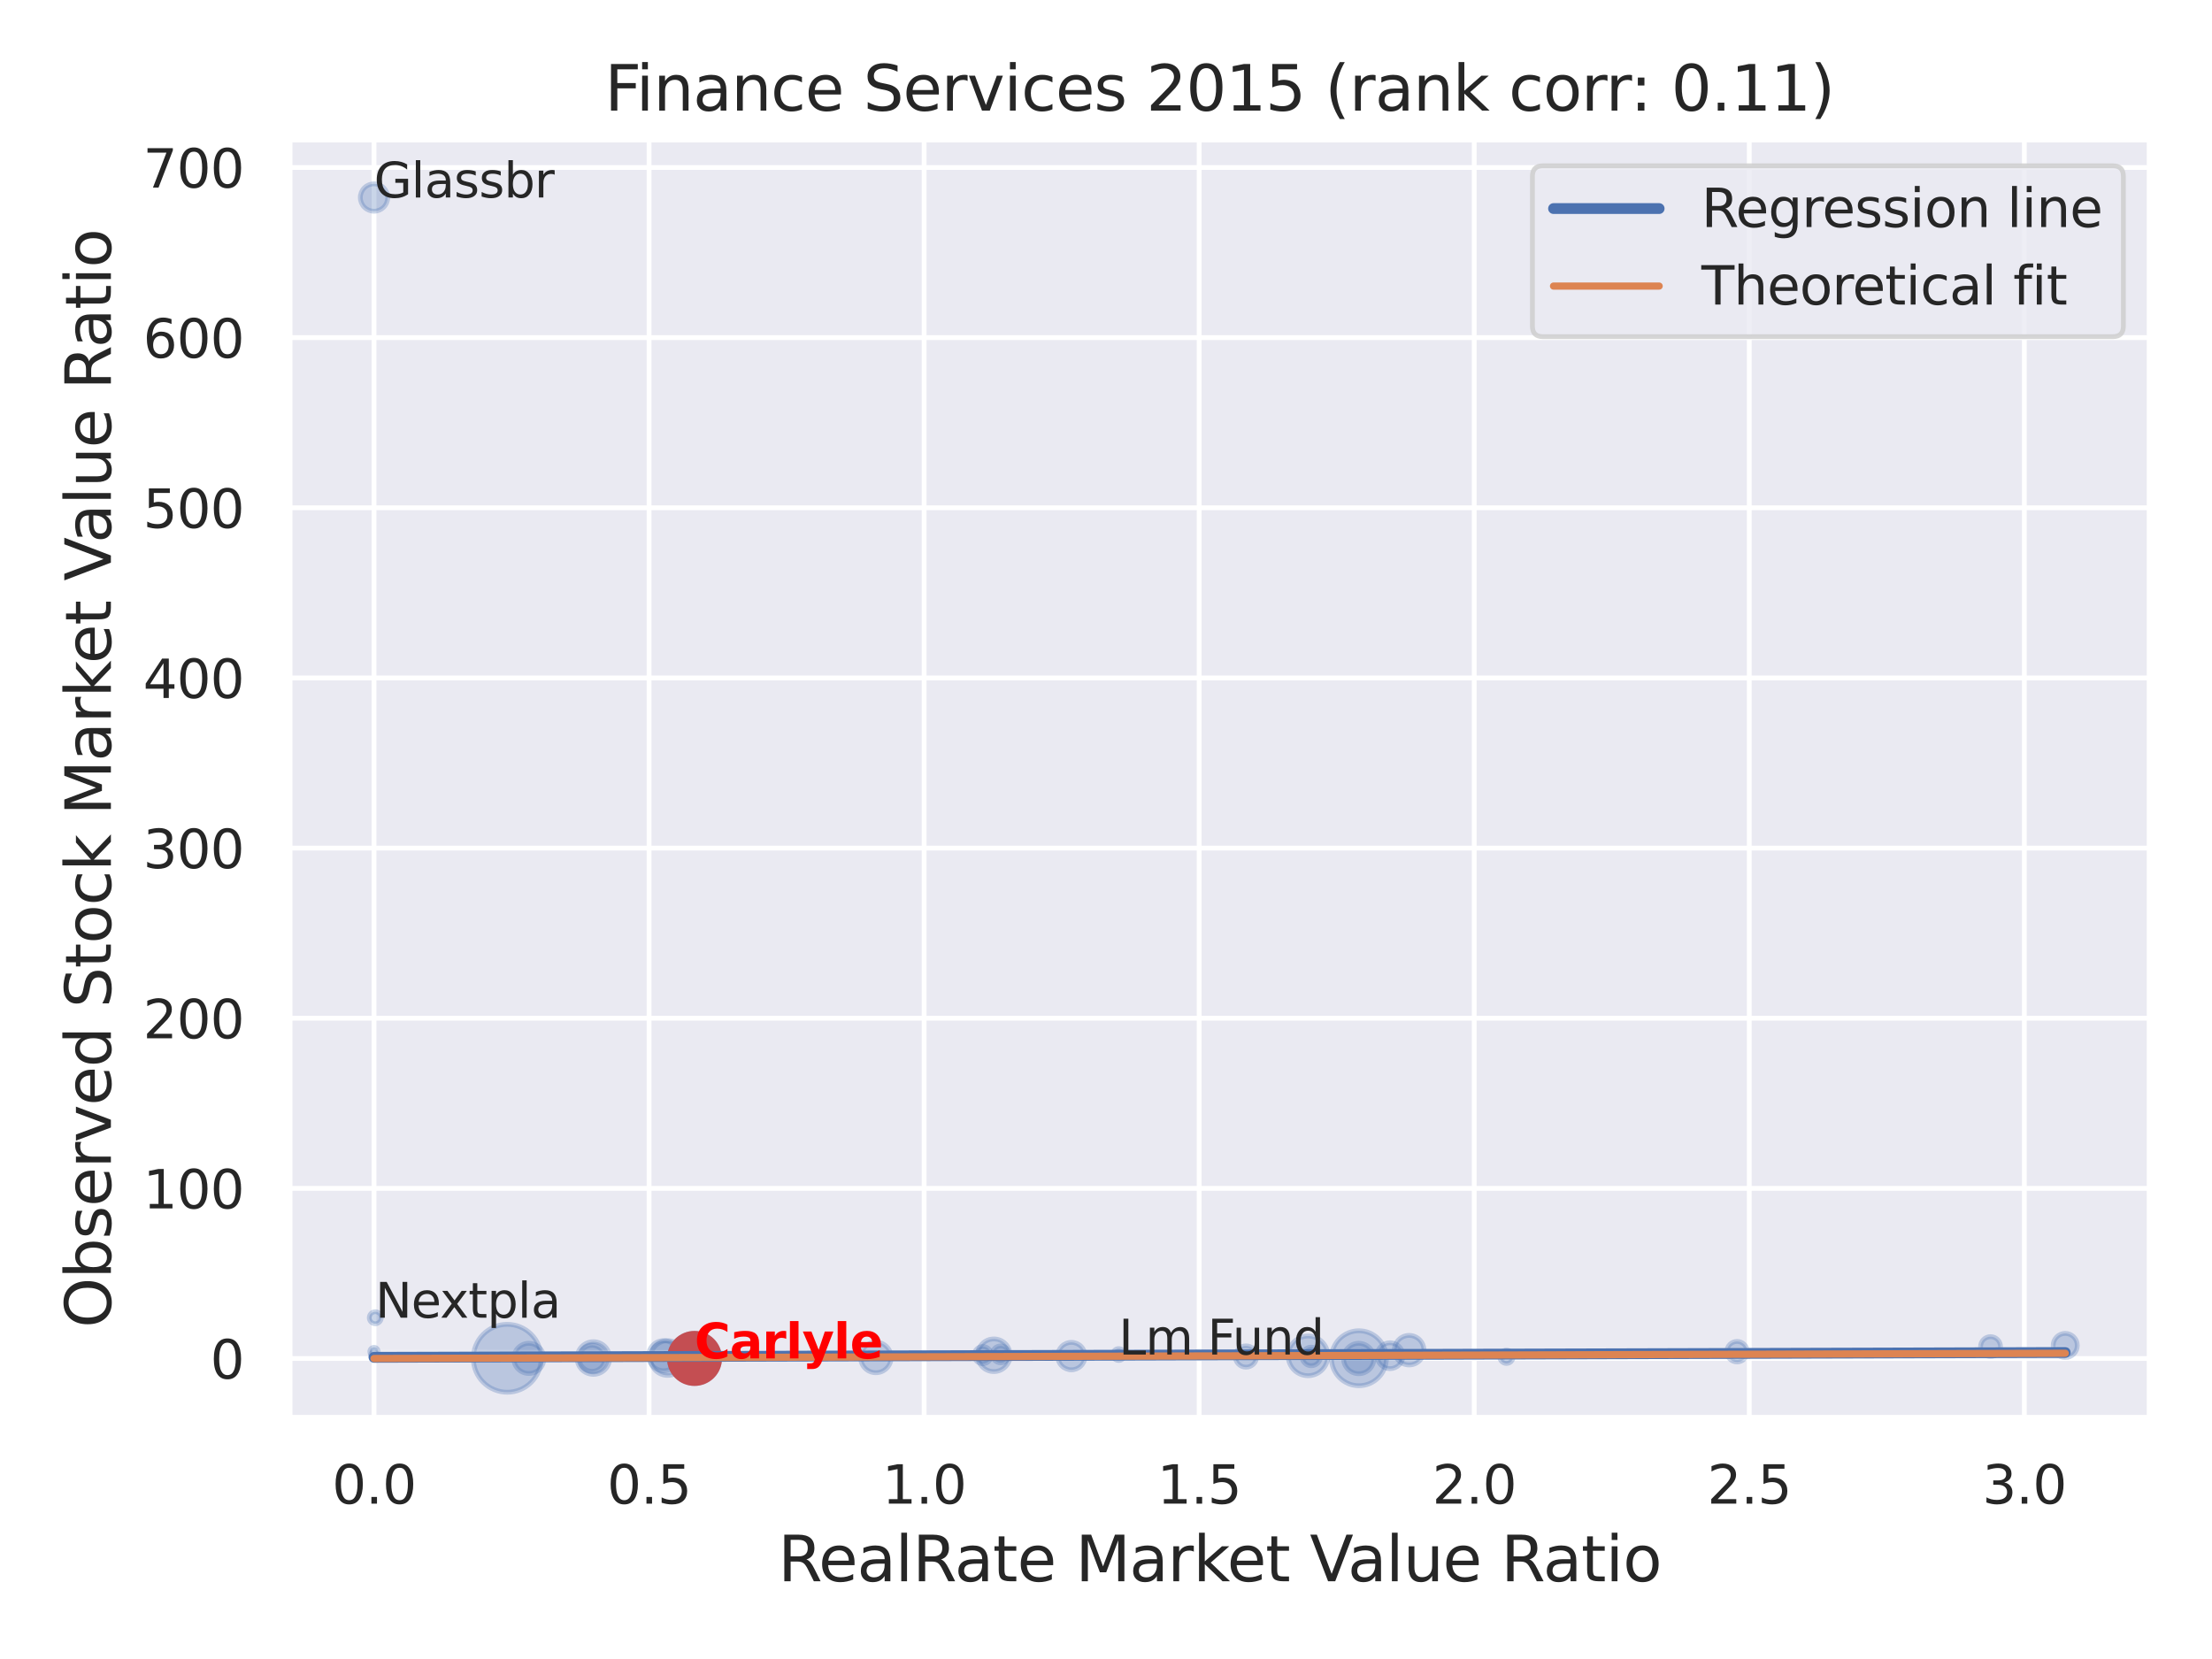 <?xml version="1.0" encoding="utf-8" standalone="no"?>
<!DOCTYPE svg PUBLIC "-//W3C//DTD SVG 1.1//EN"
  "http://www.w3.org/Graphics/SVG/1.1/DTD/svg11.dtd">
<svg xmlns:xlink="http://www.w3.org/1999/xlink" width="460.8pt" height="345.6pt" viewBox="0 0 460.8 345.6" xmlns="http://www.w3.org/2000/svg" version="1.1">
 <defs>
  <style type="text/css">*{stroke-linejoin: round; stroke-linecap: butt}</style>
 </defs>
 <g id="figure_1">
  <g id="patch_1">
   <path d="M 0 345.6 
L 460.8 345.6 
L 460.8 0 
L 0 0 
z
" style="fill: #ffffff"/>
  </g>
  <g id="axes_1">
   <g id="patch_2">
    <path d="M 60.3 295.38 
L 447.84 295.38 
L 447.84 29.04 
L 60.3 29.04 
z
" style="fill: #eaeaf2"/>
   </g>
   <g id="matplotlib.axis_1">
    <g id="xtick_1">
     <g id="line2d_1">
      <path d="M 77.915 295.38 
L 77.915 29.04 
" clip-path="url(#pe31b1e9873)" style="fill: none; stroke: #ffffff; stroke-linecap: round"/>
     </g>
     <g id="text_1">
      <!-- 0.0 -->
      <g style="fill: #262626" transform="translate(69.169 313.238) scale(0.11 -0.11)">
       <defs>
        <path id="DejaVuSans-30" d="M 2034 4250 
Q 1547 4250 1301 3770 
Q 1056 3291 1056 2328 
Q 1056 1369 1301 889 
Q 1547 409 2034 409 
Q 2525 409 2770 889 
Q 3016 1369 3016 2328 
Q 3016 3291 2770 3770 
Q 2525 4250 2034 4250 
z
M 2034 4750 
Q 2819 4750 3233 4129 
Q 3647 3509 3647 2328 
Q 3647 1150 3233 529 
Q 2819 -91 2034 -91 
Q 1250 -91 836 529 
Q 422 1150 422 2328 
Q 422 3509 836 4129 
Q 1250 4750 2034 4750 
z
" transform="scale(0.016)"/>
        <path id="DejaVuSans-2e" d="M 684 794 
L 1344 794 
L 1344 0 
L 684 0 
L 684 794 
z
" transform="scale(0.016)"/>
       </defs>
       <use xlink:href="#DejaVuSans-30"/>
       <use xlink:href="#DejaVuSans-2e" x="63.623"/>
       <use xlink:href="#DejaVuSans-30" x="95.41"/>
      </g>
     </g>
    </g>
    <g id="xtick_2">
     <g id="line2d_2">
      <path d="M 135.213 295.38 
L 135.213 29.04 
" clip-path="url(#pe31b1e9873)" style="fill: none; stroke: #ffffff; stroke-linecap: round"/>
     </g>
     <g id="text_2">
      <!-- 0.5 -->
      <g style="fill: #262626" transform="translate(126.467 313.238) scale(0.11 -0.11)">
       <defs>
        <path id="DejaVuSans-35" d="M 691 4666 
L 3169 4666 
L 3169 4134 
L 1269 4134 
L 1269 2991 
Q 1406 3038 1543 3061 
Q 1681 3084 1819 3084 
Q 2600 3084 3056 2656 
Q 3513 2228 3513 1497 
Q 3513 744 3044 326 
Q 2575 -91 1722 -91 
Q 1428 -91 1123 -41 
Q 819 9 494 109 
L 494 744 
Q 775 591 1075 516 
Q 1375 441 1709 441 
Q 2250 441 2565 725 
Q 2881 1009 2881 1497 
Q 2881 1984 2565 2268 
Q 2250 2553 1709 2553 
Q 1456 2553 1204 2497 
Q 953 2441 691 2322 
L 691 4666 
z
" transform="scale(0.016)"/>
       </defs>
       <use xlink:href="#DejaVuSans-30"/>
       <use xlink:href="#DejaVuSans-2e" x="63.623"/>
       <use xlink:href="#DejaVuSans-35" x="95.41"/>
      </g>
     </g>
    </g>
    <g id="xtick_3">
     <g id="line2d_3">
      <path d="M 192.511 295.38 
L 192.511 29.04 
" clip-path="url(#pe31b1e9873)" style="fill: none; stroke: #ffffff; stroke-linecap: round"/>
     </g>
     <g id="text_3">
      <!-- 1.0 -->
      <g style="fill: #262626" transform="translate(183.765 313.238) scale(0.11 -0.11)">
       <defs>
        <path id="DejaVuSans-31" d="M 794 531 
L 1825 531 
L 1825 4091 
L 703 3866 
L 703 4441 
L 1819 4666 
L 2450 4666 
L 2450 531 
L 3481 531 
L 3481 0 
L 794 0 
L 794 531 
z
" transform="scale(0.016)"/>
       </defs>
       <use xlink:href="#DejaVuSans-31"/>
       <use xlink:href="#DejaVuSans-2e" x="63.623"/>
       <use xlink:href="#DejaVuSans-30" x="95.41"/>
      </g>
     </g>
    </g>
    <g id="xtick_4">
     <g id="line2d_4">
      <path d="M 249.81 295.38 
L 249.81 29.04 
" clip-path="url(#pe31b1e9873)" style="fill: none; stroke: #ffffff; stroke-linecap: round"/>
     </g>
     <g id="text_4">
      <!-- 1.5 -->
      <g style="fill: #262626" transform="translate(241.063 313.238) scale(0.11 -0.11)">
       <use xlink:href="#DejaVuSans-31"/>
       <use xlink:href="#DejaVuSans-2e" x="63.623"/>
       <use xlink:href="#DejaVuSans-35" x="95.41"/>
      </g>
     </g>
    </g>
    <g id="xtick_5">
     <g id="line2d_5">
      <path d="M 307.108 295.38 
L 307.108 29.04 
" clip-path="url(#pe31b1e9873)" style="fill: none; stroke: #ffffff; stroke-linecap: round"/>
     </g>
     <g id="text_5">
      <!-- 2.0 -->
      <g style="fill: #262626" transform="translate(298.361 313.238) scale(0.11 -0.11)">
       <defs>
        <path id="DejaVuSans-32" d="M 1228 531 
L 3431 531 
L 3431 0 
L 469 0 
L 469 531 
Q 828 903 1448 1529 
Q 2069 2156 2228 2338 
Q 2531 2678 2651 2914 
Q 2772 3150 2772 3378 
Q 2772 3750 2511 3984 
Q 2250 4219 1831 4219 
Q 1534 4219 1204 4116 
Q 875 4013 500 3803 
L 500 4441 
Q 881 4594 1212 4672 
Q 1544 4750 1819 4750 
Q 2544 4750 2975 4387 
Q 3406 4025 3406 3419 
Q 3406 3131 3298 2873 
Q 3191 2616 2906 2266 
Q 2828 2175 2409 1742 
Q 1991 1309 1228 531 
z
" transform="scale(0.016)"/>
       </defs>
       <use xlink:href="#DejaVuSans-32"/>
       <use xlink:href="#DejaVuSans-2e" x="63.623"/>
       <use xlink:href="#DejaVuSans-30" x="95.41"/>
      </g>
     </g>
    </g>
    <g id="xtick_6">
     <g id="line2d_6">
      <path d="M 364.406 295.38 
L 364.406 29.04 
" clip-path="url(#pe31b1e9873)" style="fill: none; stroke: #ffffff; stroke-linecap: round"/>
     </g>
     <g id="text_6">
      <!-- 2.5 -->
      <g style="fill: #262626" transform="translate(355.659 313.238) scale(0.11 -0.11)">
       <use xlink:href="#DejaVuSans-32"/>
       <use xlink:href="#DejaVuSans-2e" x="63.623"/>
       <use xlink:href="#DejaVuSans-35" x="95.41"/>
      </g>
     </g>
    </g>
    <g id="xtick_7">
     <g id="line2d_7">
      <path d="M 421.704 295.38 
L 421.704 29.04 
" clip-path="url(#pe31b1e9873)" style="fill: none; stroke: #ffffff; stroke-linecap: round"/>
     </g>
     <g id="text_7">
      <!-- 3.0 -->
      <g style="fill: #262626" transform="translate(412.957 313.238) scale(0.11 -0.11)">
       <defs>
        <path id="DejaVuSans-33" d="M 2597 2516 
Q 3050 2419 3304 2112 
Q 3559 1806 3559 1356 
Q 3559 666 3084 287 
Q 2609 -91 1734 -91 
Q 1441 -91 1130 -33 
Q 819 25 488 141 
L 488 750 
Q 750 597 1062 519 
Q 1375 441 1716 441 
Q 2309 441 2620 675 
Q 2931 909 2931 1356 
Q 2931 1769 2642 2001 
Q 2353 2234 1838 2234 
L 1294 2234 
L 1294 2753 
L 1863 2753 
Q 2328 2753 2575 2939 
Q 2822 3125 2822 3475 
Q 2822 3834 2567 4026 
Q 2313 4219 1838 4219 
Q 1578 4219 1281 4162 
Q 984 4106 628 3988 
L 628 4550 
Q 988 4650 1302 4700 
Q 1616 4750 1894 4750 
Q 2613 4750 3031 4423 
Q 3450 4097 3450 3541 
Q 3450 3153 3228 2886 
Q 3006 2619 2597 2516 
z
" transform="scale(0.016)"/>
       </defs>
       <use xlink:href="#DejaVuSans-33"/>
       <use xlink:href="#DejaVuSans-2e" x="63.623"/>
       <use xlink:href="#DejaVuSans-30" x="95.41"/>
      </g>
     </g>
    </g>
    <g id="text_8">
     <!-- RealRate Market Value Ratio -->
     <g style="fill: #262626" transform="translate(162.084 329.404) scale(0.13 -0.13)">
      <defs>
       <path id="DejaVuSans-52" d="M 2841 2188 
Q 3044 2119 3236 1894 
Q 3428 1669 3622 1275 
L 4263 0 
L 3584 0 
L 2988 1197 
Q 2756 1666 2539 1819 
Q 2322 1972 1947 1972 
L 1259 1972 
L 1259 0 
L 628 0 
L 628 4666 
L 2053 4666 
Q 2853 4666 3247 4331 
Q 3641 3997 3641 3322 
Q 3641 2881 3436 2590 
Q 3231 2300 2841 2188 
z
M 1259 4147 
L 1259 2491 
L 2053 2491 
Q 2509 2491 2742 2702 
Q 2975 2913 2975 3322 
Q 2975 3731 2742 3939 
Q 2509 4147 2053 4147 
L 1259 4147 
z
" transform="scale(0.016)"/>
       <path id="DejaVuSans-65" d="M 3597 1894 
L 3597 1613 
L 953 1613 
Q 991 1019 1311 708 
Q 1631 397 2203 397 
Q 2534 397 2845 478 
Q 3156 559 3463 722 
L 3463 178 
Q 3153 47 2828 -22 
Q 2503 -91 2169 -91 
Q 1331 -91 842 396 
Q 353 884 353 1716 
Q 353 2575 817 3079 
Q 1281 3584 2069 3584 
Q 2775 3584 3186 3129 
Q 3597 2675 3597 1894 
z
M 3022 2063 
Q 3016 2534 2758 2815 
Q 2500 3097 2075 3097 
Q 1594 3097 1305 2825 
Q 1016 2553 972 2059 
L 3022 2063 
z
" transform="scale(0.016)"/>
       <path id="DejaVuSans-61" d="M 2194 1759 
Q 1497 1759 1228 1600 
Q 959 1441 959 1056 
Q 959 750 1161 570 
Q 1363 391 1709 391 
Q 2188 391 2477 730 
Q 2766 1069 2766 1631 
L 2766 1759 
L 2194 1759 
z
M 3341 1997 
L 3341 0 
L 2766 0 
L 2766 531 
Q 2569 213 2275 61 
Q 1981 -91 1556 -91 
Q 1019 -91 701 211 
Q 384 513 384 1019 
Q 384 1609 779 1909 
Q 1175 2209 1959 2209 
L 2766 2209 
L 2766 2266 
Q 2766 2663 2505 2880 
Q 2244 3097 1772 3097 
Q 1472 3097 1187 3025 
Q 903 2953 641 2809 
L 641 3341 
Q 956 3463 1253 3523 
Q 1550 3584 1831 3584 
Q 2591 3584 2966 3190 
Q 3341 2797 3341 1997 
z
" transform="scale(0.016)"/>
       <path id="DejaVuSans-6c" d="M 603 4863 
L 1178 4863 
L 1178 0 
L 603 0 
L 603 4863 
z
" transform="scale(0.016)"/>
       <path id="DejaVuSans-74" d="M 1172 4494 
L 1172 3500 
L 2356 3500 
L 2356 3053 
L 1172 3053 
L 1172 1153 
Q 1172 725 1289 603 
Q 1406 481 1766 481 
L 2356 481 
L 2356 0 
L 1766 0 
Q 1100 0 847 248 
Q 594 497 594 1153 
L 594 3053 
L 172 3053 
L 172 3500 
L 594 3500 
L 594 4494 
L 1172 4494 
z
" transform="scale(0.016)"/>
       <path id="DejaVuSans-20" transform="scale(0.016)"/>
       <path id="DejaVuSans-4d" d="M 628 4666 
L 1569 4666 
L 2759 1491 
L 3956 4666 
L 4897 4666 
L 4897 0 
L 4281 0 
L 4281 4097 
L 3078 897 
L 2444 897 
L 1241 4097 
L 1241 0 
L 628 0 
L 628 4666 
z
" transform="scale(0.016)"/>
       <path id="DejaVuSans-72" d="M 2631 2963 
Q 2534 3019 2420 3045 
Q 2306 3072 2169 3072 
Q 1681 3072 1420 2755 
Q 1159 2438 1159 1844 
L 1159 0 
L 581 0 
L 581 3500 
L 1159 3500 
L 1159 2956 
Q 1341 3275 1631 3429 
Q 1922 3584 2338 3584 
Q 2397 3584 2469 3576 
Q 2541 3569 2628 3553 
L 2631 2963 
z
" transform="scale(0.016)"/>
       <path id="DejaVuSans-6b" d="M 581 4863 
L 1159 4863 
L 1159 1991 
L 2875 3500 
L 3609 3500 
L 1753 1863 
L 3688 0 
L 2938 0 
L 1159 1709 
L 1159 0 
L 581 0 
L 581 4863 
z
" transform="scale(0.016)"/>
       <path id="DejaVuSans-56" d="M 1831 0 
L 50 4666 
L 709 4666 
L 2188 738 
L 3669 4666 
L 4325 4666 
L 2547 0 
L 1831 0 
z
" transform="scale(0.016)"/>
       <path id="DejaVuSans-75" d="M 544 1381 
L 544 3500 
L 1119 3500 
L 1119 1403 
Q 1119 906 1312 657 
Q 1506 409 1894 409 
Q 2359 409 2629 706 
Q 2900 1003 2900 1516 
L 2900 3500 
L 3475 3500 
L 3475 0 
L 2900 0 
L 2900 538 
Q 2691 219 2414 64 
Q 2138 -91 1772 -91 
Q 1169 -91 856 284 
Q 544 659 544 1381 
z
M 1991 3584 
L 1991 3584 
z
" transform="scale(0.016)"/>
       <path id="DejaVuSans-69" d="M 603 3500 
L 1178 3500 
L 1178 0 
L 603 0 
L 603 3500 
z
M 603 4863 
L 1178 4863 
L 1178 4134 
L 603 4134 
L 603 4863 
z
" transform="scale(0.016)"/>
       <path id="DejaVuSans-6f" d="M 1959 3097 
Q 1497 3097 1228 2736 
Q 959 2375 959 1747 
Q 959 1119 1226 758 
Q 1494 397 1959 397 
Q 2419 397 2687 759 
Q 2956 1122 2956 1747 
Q 2956 2369 2687 2733 
Q 2419 3097 1959 3097 
z
M 1959 3584 
Q 2709 3584 3137 3096 
Q 3566 2609 3566 1747 
Q 3566 888 3137 398 
Q 2709 -91 1959 -91 
Q 1206 -91 779 398 
Q 353 888 353 1747 
Q 353 2609 779 3096 
Q 1206 3584 1959 3584 
z
" transform="scale(0.016)"/>
      </defs>
      <use xlink:href="#DejaVuSans-52"/>
      <use xlink:href="#DejaVuSans-65" x="64.982"/>
      <use xlink:href="#DejaVuSans-61" x="126.506"/>
      <use xlink:href="#DejaVuSans-6c" x="187.785"/>
      <use xlink:href="#DejaVuSans-52" x="215.568"/>
      <use xlink:href="#DejaVuSans-61" x="282.801"/>
      <use xlink:href="#DejaVuSans-74" x="344.08"/>
      <use xlink:href="#DejaVuSans-65" x="383.289"/>
      <use xlink:href="#DejaVuSans-20" x="444.812"/>
      <use xlink:href="#DejaVuSans-4d" x="476.6"/>
      <use xlink:href="#DejaVuSans-61" x="562.879"/>
      <use xlink:href="#DejaVuSans-72" x="624.158"/>
      <use xlink:href="#DejaVuSans-6b" x="665.271"/>
      <use xlink:href="#DejaVuSans-65" x="719.557"/>
      <use xlink:href="#DejaVuSans-74" x="781.08"/>
      <use xlink:href="#DejaVuSans-20" x="820.289"/>
      <use xlink:href="#DejaVuSans-56" x="852.076"/>
      <use xlink:href="#DejaVuSans-61" x="912.734"/>
      <use xlink:href="#DejaVuSans-6c" x="974.014"/>
      <use xlink:href="#DejaVuSans-75" x="1001.797"/>
      <use xlink:href="#DejaVuSans-65" x="1065.176"/>
      <use xlink:href="#DejaVuSans-20" x="1126.699"/>
      <use xlink:href="#DejaVuSans-52" x="1158.486"/>
      <use xlink:href="#DejaVuSans-61" x="1225.719"/>
      <use xlink:href="#DejaVuSans-74" x="1286.998"/>
      <use xlink:href="#DejaVuSans-69" x="1326.207"/>
      <use xlink:href="#DejaVuSans-6f" x="1353.99"/>
     </g>
    </g>
   </g>
   <g id="matplotlib.axis_2">
    <g id="ytick_1">
     <g id="line2d_8">
      <path d="M 60.3 283 
L 447.84 283 
" clip-path="url(#pe31b1e9873)" style="fill: none; stroke: #ffffff; stroke-linecap: round"/>
     </g>
     <g id="text_9">
      <!-- 0 -->
      <g style="fill: #262626" transform="translate(43.801 287.179) scale(0.11 -0.11)">
       <use xlink:href="#DejaVuSans-30"/>
      </g>
     </g>
    </g>
    <g id="ytick_2">
     <g id="line2d_9">
      <path d="M 60.3 247.556 
L 447.84 247.556 
" clip-path="url(#pe31b1e9873)" style="fill: none; stroke: #ffffff; stroke-linecap: round"/>
     </g>
     <g id="text_10">
      <!-- 100 -->
      <g style="fill: #262626" transform="translate(29.804 251.735) scale(0.11 -0.11)">
       <use xlink:href="#DejaVuSans-31"/>
       <use xlink:href="#DejaVuSans-30" x="63.623"/>
       <use xlink:href="#DejaVuSans-30" x="127.246"/>
      </g>
     </g>
    </g>
    <g id="ytick_3">
     <g id="line2d_10">
      <path d="M 60.3 212.113 
L 447.84 212.113 
" clip-path="url(#pe31b1e9873)" style="fill: none; stroke: #ffffff; stroke-linecap: round"/>
     </g>
     <g id="text_11">
      <!-- 200 -->
      <g style="fill: #262626" transform="translate(29.804 216.292) scale(0.11 -0.11)">
       <use xlink:href="#DejaVuSans-32"/>
       <use xlink:href="#DejaVuSans-30" x="63.623"/>
       <use xlink:href="#DejaVuSans-30" x="127.246"/>
      </g>
     </g>
    </g>
    <g id="ytick_4">
     <g id="line2d_11">
      <path d="M 60.3 176.669 
L 447.84 176.669 
" clip-path="url(#pe31b1e9873)" style="fill: none; stroke: #ffffff; stroke-linecap: round"/>
     </g>
     <g id="text_12">
      <!-- 300 -->
      <g style="fill: #262626" transform="translate(29.804 180.848) scale(0.11 -0.11)">
       <use xlink:href="#DejaVuSans-33"/>
       <use xlink:href="#DejaVuSans-30" x="63.623"/>
       <use xlink:href="#DejaVuSans-30" x="127.246"/>
      </g>
     </g>
    </g>
    <g id="ytick_5">
     <g id="line2d_12">
      <path d="M 60.3 141.225 
L 447.84 141.225 
" clip-path="url(#pe31b1e9873)" style="fill: none; stroke: #ffffff; stroke-linecap: round"/>
     </g>
     <g id="text_13">
      <!-- 400 -->
      <g style="fill: #262626" transform="translate(29.804 145.405) scale(0.11 -0.11)">
       <defs>
        <path id="DejaVuSans-34" d="M 2419 4116 
L 825 1625 
L 2419 1625 
L 2419 4116 
z
M 2253 4666 
L 3047 4666 
L 3047 1625 
L 3713 1625 
L 3713 1100 
L 3047 1100 
L 3047 0 
L 2419 0 
L 2419 1100 
L 313 1100 
L 313 1709 
L 2253 4666 
z
" transform="scale(0.016)"/>
       </defs>
       <use xlink:href="#DejaVuSans-34"/>
       <use xlink:href="#DejaVuSans-30" x="63.623"/>
       <use xlink:href="#DejaVuSans-30" x="127.246"/>
      </g>
     </g>
    </g>
    <g id="ytick_6">
     <g id="line2d_13">
      <path d="M 60.3 105.782 
L 447.84 105.782 
" clip-path="url(#pe31b1e9873)" style="fill: none; stroke: #ffffff; stroke-linecap: round"/>
     </g>
     <g id="text_14">
      <!-- 500 -->
      <g style="fill: #262626" transform="translate(29.804 109.961) scale(0.11 -0.11)">
       <use xlink:href="#DejaVuSans-35"/>
       <use xlink:href="#DejaVuSans-30" x="63.623"/>
       <use xlink:href="#DejaVuSans-30" x="127.246"/>
      </g>
     </g>
    </g>
    <g id="ytick_7">
     <g id="line2d_14">
      <path d="M 60.3 70.338 
L 447.84 70.338 
" clip-path="url(#pe31b1e9873)" style="fill: none; stroke: #ffffff; stroke-linecap: round"/>
     </g>
     <g id="text_15">
      <!-- 600 -->
      <g style="fill: #262626" transform="translate(29.804 74.517) scale(0.11 -0.11)">
       <defs>
        <path id="DejaVuSans-36" d="M 2113 2584 
Q 1688 2584 1439 2293 
Q 1191 2003 1191 1497 
Q 1191 994 1439 701 
Q 1688 409 2113 409 
Q 2538 409 2786 701 
Q 3034 994 3034 1497 
Q 3034 2003 2786 2293 
Q 2538 2584 2113 2584 
z
M 3366 4563 
L 3366 3988 
Q 3128 4100 2886 4159 
Q 2644 4219 2406 4219 
Q 1781 4219 1451 3797 
Q 1122 3375 1075 2522 
Q 1259 2794 1537 2939 
Q 1816 3084 2150 3084 
Q 2853 3084 3261 2657 
Q 3669 2231 3669 1497 
Q 3669 778 3244 343 
Q 2819 -91 2113 -91 
Q 1303 -91 875 529 
Q 447 1150 447 2328 
Q 447 3434 972 4092 
Q 1497 4750 2381 4750 
Q 2619 4750 2861 4703 
Q 3103 4656 3366 4563 
z
" transform="scale(0.016)"/>
       </defs>
       <use xlink:href="#DejaVuSans-36"/>
       <use xlink:href="#DejaVuSans-30" x="63.623"/>
       <use xlink:href="#DejaVuSans-30" x="127.246"/>
      </g>
     </g>
    </g>
    <g id="ytick_8">
     <g id="line2d_15">
      <path d="M 60.3 34.895 
L 447.84 34.895 
" clip-path="url(#pe31b1e9873)" style="fill: none; stroke: #ffffff; stroke-linecap: round"/>
     </g>
     <g id="text_16">
      <!-- 700 -->
      <g style="fill: #262626" transform="translate(29.804 39.074) scale(0.11 -0.11)">
       <defs>
        <path id="DejaVuSans-37" d="M 525 4666 
L 3525 4666 
L 3525 4397 
L 1831 0 
L 1172 0 
L 2766 4134 
L 525 4134 
L 525 4666 
z
" transform="scale(0.016)"/>
       </defs>
       <use xlink:href="#DejaVuSans-37"/>
       <use xlink:href="#DejaVuSans-30" x="63.623"/>
       <use xlink:href="#DejaVuSans-30" x="127.246"/>
      </g>
     </g>
    </g>
    <g id="text_17">
     <!-- Observed Stock Market Value Ratio -->
     <g style="fill: #262626" transform="translate(23.1 276.612) rotate(-90) scale(0.13 -0.13)">
      <defs>
       <path id="DejaVuSans-4f" d="M 2522 4238 
Q 1834 4238 1429 3725 
Q 1025 3213 1025 2328 
Q 1025 1447 1429 934 
Q 1834 422 2522 422 
Q 3209 422 3611 934 
Q 4013 1447 4013 2328 
Q 4013 3213 3611 3725 
Q 3209 4238 2522 4238 
z
M 2522 4750 
Q 3503 4750 4090 4092 
Q 4678 3434 4678 2328 
Q 4678 1225 4090 567 
Q 3503 -91 2522 -91 
Q 1538 -91 948 565 
Q 359 1222 359 2328 
Q 359 3434 948 4092 
Q 1538 4750 2522 4750 
z
" transform="scale(0.016)"/>
       <path id="DejaVuSans-62" d="M 3116 1747 
Q 3116 2381 2855 2742 
Q 2594 3103 2138 3103 
Q 1681 3103 1420 2742 
Q 1159 2381 1159 1747 
Q 1159 1113 1420 752 
Q 1681 391 2138 391 
Q 2594 391 2855 752 
Q 3116 1113 3116 1747 
z
M 1159 2969 
Q 1341 3281 1617 3432 
Q 1894 3584 2278 3584 
Q 2916 3584 3314 3078 
Q 3713 2572 3713 1747 
Q 3713 922 3314 415 
Q 2916 -91 2278 -91 
Q 1894 -91 1617 61 
Q 1341 213 1159 525 
L 1159 0 
L 581 0 
L 581 4863 
L 1159 4863 
L 1159 2969 
z
" transform="scale(0.016)"/>
       <path id="DejaVuSans-73" d="M 2834 3397 
L 2834 2853 
Q 2591 2978 2328 3040 
Q 2066 3103 1784 3103 
Q 1356 3103 1142 2972 
Q 928 2841 928 2578 
Q 928 2378 1081 2264 
Q 1234 2150 1697 2047 
L 1894 2003 
Q 2506 1872 2764 1633 
Q 3022 1394 3022 966 
Q 3022 478 2636 193 
Q 2250 -91 1575 -91 
Q 1294 -91 989 -36 
Q 684 19 347 128 
L 347 722 
Q 666 556 975 473 
Q 1284 391 1588 391 
Q 1994 391 2212 530 
Q 2431 669 2431 922 
Q 2431 1156 2273 1281 
Q 2116 1406 1581 1522 
L 1381 1569 
Q 847 1681 609 1914 
Q 372 2147 372 2553 
Q 372 3047 722 3315 
Q 1072 3584 1716 3584 
Q 2034 3584 2315 3537 
Q 2597 3491 2834 3397 
z
" transform="scale(0.016)"/>
       <path id="DejaVuSans-76" d="M 191 3500 
L 800 3500 
L 1894 563 
L 2988 3500 
L 3597 3500 
L 2284 0 
L 1503 0 
L 191 3500 
z
" transform="scale(0.016)"/>
       <path id="DejaVuSans-64" d="M 2906 2969 
L 2906 4863 
L 3481 4863 
L 3481 0 
L 2906 0 
L 2906 525 
Q 2725 213 2448 61 
Q 2172 -91 1784 -91 
Q 1150 -91 751 415 
Q 353 922 353 1747 
Q 353 2572 751 3078 
Q 1150 3584 1784 3584 
Q 2172 3584 2448 3432 
Q 2725 3281 2906 2969 
z
M 947 1747 
Q 947 1113 1208 752 
Q 1469 391 1925 391 
Q 2381 391 2643 752 
Q 2906 1113 2906 1747 
Q 2906 2381 2643 2742 
Q 2381 3103 1925 3103 
Q 1469 3103 1208 2742 
Q 947 2381 947 1747 
z
" transform="scale(0.016)"/>
       <path id="DejaVuSans-53" d="M 3425 4513 
L 3425 3897 
Q 3066 4069 2747 4153 
Q 2428 4238 2131 4238 
Q 1616 4238 1336 4038 
Q 1056 3838 1056 3469 
Q 1056 3159 1242 3001 
Q 1428 2844 1947 2747 
L 2328 2669 
Q 3034 2534 3370 2195 
Q 3706 1856 3706 1288 
Q 3706 609 3251 259 
Q 2797 -91 1919 -91 
Q 1588 -91 1214 -16 
Q 841 59 441 206 
L 441 856 
Q 825 641 1194 531 
Q 1563 422 1919 422 
Q 2459 422 2753 634 
Q 3047 847 3047 1241 
Q 3047 1584 2836 1778 
Q 2625 1972 2144 2069 
L 1759 2144 
Q 1053 2284 737 2584 
Q 422 2884 422 3419 
Q 422 4038 858 4394 
Q 1294 4750 2059 4750 
Q 2388 4750 2728 4690 
Q 3069 4631 3425 4513 
z
" transform="scale(0.016)"/>
       <path id="DejaVuSans-63" d="M 3122 3366 
L 3122 2828 
Q 2878 2963 2633 3030 
Q 2388 3097 2138 3097 
Q 1578 3097 1268 2742 
Q 959 2388 959 1747 
Q 959 1106 1268 751 
Q 1578 397 2138 397 
Q 2388 397 2633 464 
Q 2878 531 3122 666 
L 3122 134 
Q 2881 22 2623 -34 
Q 2366 -91 2075 -91 
Q 1284 -91 818 406 
Q 353 903 353 1747 
Q 353 2603 823 3093 
Q 1294 3584 2113 3584 
Q 2378 3584 2631 3529 
Q 2884 3475 3122 3366 
z
" transform="scale(0.016)"/>
      </defs>
      <use xlink:href="#DejaVuSans-4f"/>
      <use xlink:href="#DejaVuSans-62" x="78.711"/>
      <use xlink:href="#DejaVuSans-73" x="142.188"/>
      <use xlink:href="#DejaVuSans-65" x="194.287"/>
      <use xlink:href="#DejaVuSans-72" x="255.811"/>
      <use xlink:href="#DejaVuSans-76" x="296.924"/>
      <use xlink:href="#DejaVuSans-65" x="356.104"/>
      <use xlink:href="#DejaVuSans-64" x="417.627"/>
      <use xlink:href="#DejaVuSans-20" x="481.104"/>
      <use xlink:href="#DejaVuSans-53" x="512.891"/>
      <use xlink:href="#DejaVuSans-74" x="576.367"/>
      <use xlink:href="#DejaVuSans-6f" x="615.576"/>
      <use xlink:href="#DejaVuSans-63" x="676.758"/>
      <use xlink:href="#DejaVuSans-6b" x="731.738"/>
      <use xlink:href="#DejaVuSans-20" x="789.648"/>
      <use xlink:href="#DejaVuSans-4d" x="821.436"/>
      <use xlink:href="#DejaVuSans-61" x="907.715"/>
      <use xlink:href="#DejaVuSans-72" x="968.994"/>
      <use xlink:href="#DejaVuSans-6b" x="1010.107"/>
      <use xlink:href="#DejaVuSans-65" x="1064.393"/>
      <use xlink:href="#DejaVuSans-74" x="1125.916"/>
      <use xlink:href="#DejaVuSans-20" x="1165.125"/>
      <use xlink:href="#DejaVuSans-56" x="1196.912"/>
      <use xlink:href="#DejaVuSans-61" x="1257.57"/>
      <use xlink:href="#DejaVuSans-6c" x="1318.85"/>
      <use xlink:href="#DejaVuSans-75" x="1346.633"/>
      <use xlink:href="#DejaVuSans-65" x="1410.012"/>
      <use xlink:href="#DejaVuSans-20" x="1471.535"/>
      <use xlink:href="#DejaVuSans-52" x="1503.322"/>
      <use xlink:href="#DejaVuSans-61" x="1570.555"/>
      <use xlink:href="#DejaVuSans-74" x="1631.834"/>
      <use xlink:href="#DejaVuSans-69" x="1671.043"/>
      <use xlink:href="#DejaVuSans-6f" x="1698.826"/>
     </g>
    </g>
   </g>
   <g id="PathCollection_1">
    <path d="M 123.333 285.67 
C 124.052 285.67 124.743 285.384 125.252 284.876 
C 125.761 284.367 126.046 283.676 126.046 282.957 
C 126.046 282.237 125.761 281.547 125.252 281.038 
C 124.743 280.529 124.052 280.243 123.333 280.243 
C 122.613 280.243 121.923 280.529 121.414 281.038 
C 120.905 281.547 120.619 282.237 120.619 282.957 
C 120.619 283.676 120.905 284.367 121.414 284.876 
C 121.923 285.384 122.613 285.67 123.333 285.67 
z
" clip-path="url(#pe31b1e9873)" style="fill: #4c72b0; fill-opacity: 0.3; stroke: #4c72b0; stroke-opacity: 0.3"/>
    <path d="M 204.739 284.082 
C 205.213 284.082 205.667 283.894 206.002 283.559 
C 206.337 283.224 206.525 282.77 206.525 282.296 
C 206.525 281.822 206.337 281.368 206.002 281.033 
C 205.667 280.698 205.213 280.51 204.739 280.51 
C 204.265 280.51 203.811 280.698 203.476 281.033 
C 203.141 281.368 202.953 281.822 202.953 282.296 
C 202.953 282.77 203.141 283.224 203.476 283.559 
C 203.811 283.894 204.265 284.082 204.739 284.082 
z
" clip-path="url(#pe31b1e9873)" style="fill: #4c72b0; fill-opacity: 0.3; stroke: #4c72b0; stroke-opacity: 0.3"/>
    <path d="M 313.823 284.029 
C 314.191 284.029 314.543 283.883 314.803 283.623 
C 315.062 283.364 315.208 283.011 315.208 282.644 
C 315.208 282.277 315.062 281.925 314.803 281.665 
C 314.543 281.405 314.191 281.259 313.823 281.259 
C 313.456 281.259 313.104 281.405 312.844 281.665 
C 312.584 281.925 312.438 282.277 312.438 282.644 
C 312.438 283.011 312.584 283.364 312.844 283.623 
C 313.104 283.883 313.456 284.029 313.823 284.029 
z
" clip-path="url(#pe31b1e9873)" style="fill: #4c72b0; fill-opacity: 0.3; stroke: #4c72b0; stroke-opacity: 0.3"/>
    <path d="M 105.667 290.025 
C 107.542 290.025 109.341 289.28 110.667 287.954 
C 111.993 286.628 112.738 284.829 112.738 282.954 
C 112.738 281.079 111.993 279.28 110.667 277.954 
C 109.341 276.628 107.542 275.883 105.667 275.883 
C 103.792 275.883 101.993 276.628 100.667 277.954 
C 99.341 279.28 98.596 281.079 98.596 282.954 
C 98.596 284.829 99.341 286.628 100.667 287.954 
C 101.993 289.28 103.792 290.025 105.667 290.025 
z
" clip-path="url(#pe31b1e9873)" style="fill: #4c72b0; fill-opacity: 0.3; stroke: #4c72b0; stroke-opacity: 0.3"/>
    <path d="M 110.167 286.12 
C 111 286.12 111.8 285.789 112.389 285.2 
C 112.979 284.61 113.31 283.811 113.31 282.977 
C 113.31 282.143 112.979 281.344 112.389 280.754 
C 111.8 280.165 111 279.834 110.167 279.834 
C 109.333 279.834 108.533 280.165 107.944 280.754 
C 107.354 281.344 107.023 282.143 107.023 282.977 
C 107.023 283.811 107.354 284.61 107.944 285.2 
C 108.533 285.789 109.333 286.12 110.167 286.12 
z
" clip-path="url(#pe31b1e9873)" style="fill: #4c72b0; fill-opacity: 0.3; stroke: #4c72b0; stroke-opacity: 0.3"/>
    <path d="M 414.664 282.597 
C 415.214 282.597 415.742 282.378 416.132 281.989 
C 416.521 281.599 416.74 281.071 416.74 280.521 
C 416.74 279.971 416.521 279.443 416.132 279.053 
C 415.742 278.664 415.214 278.445 414.664 278.445 
C 414.113 278.445 413.585 278.664 413.196 279.053 
C 412.807 279.443 412.588 279.971 412.588 280.521 
C 412.588 281.071 412.807 281.599 413.196 281.989 
C 413.585 282.378 414.113 282.597 414.664 282.597 
z
" clip-path="url(#pe31b1e9873)" style="fill: #4c72b0; fill-opacity: 0.3; stroke: #4c72b0; stroke-opacity: 0.3"/>
    <path d="M 259.563 284.809 
C 260.153 284.809 260.718 284.575 261.135 284.158 
C 261.551 283.741 261.786 283.176 261.786 282.587 
C 261.786 281.997 261.551 281.432 261.135 281.015 
C 260.718 280.599 260.153 280.365 259.563 280.365 
C 258.974 280.365 258.409 280.599 257.992 281.015 
C 257.576 281.432 257.341 281.997 257.341 282.587 
C 257.341 283.176 257.576 283.741 257.992 284.158 
C 258.409 284.575 258.974 284.809 259.563 284.809 
z
" clip-path="url(#pe31b1e9873)" style="fill: #4c72b0; fill-opacity: 0.3; stroke: #4c72b0; stroke-opacity: 0.3"/>
    <path d="M 272.488 286.588 
C 273.585 286.588 274.637 286.152 275.413 285.376 
C 276.189 284.601 276.624 283.548 276.624 282.451 
C 276.624 281.354 276.189 280.302 275.413 279.526 
C 274.637 278.751 273.585 278.315 272.488 278.315 
C 271.391 278.315 270.339 278.751 269.563 279.526 
C 268.787 280.302 268.351 281.354 268.351 282.451 
C 268.351 283.548 268.787 284.601 269.563 285.376 
C 270.339 286.152 271.391 286.588 272.488 286.588 
z
" clip-path="url(#pe31b1e9873)" style="fill: #4c72b0; fill-opacity: 0.3; stroke: #4c72b0; stroke-opacity: 0.3"/>
    <path d="M 77.915 44 
C 78.672 44 79.398 43.699 79.933 43.164 
C 80.468 42.629 80.769 41.903 80.769 41.146 
C 80.769 40.39 80.468 39.664 79.933 39.128 
C 79.398 38.593 78.672 38.293 77.915 38.293 
C 77.159 38.293 76.433 38.593 75.898 39.128 
C 75.362 39.664 75.062 40.39 75.062 41.146 
C 75.062 41.903 75.362 42.629 75.898 43.164 
C 76.433 43.699 77.159 44 77.915 44 
z
" clip-path="url(#pe31b1e9873)" style="fill: #4c72b0; fill-opacity: 0.3; stroke: #4c72b0; stroke-opacity: 0.3"/>
    <path d="M 283.054 286.168 
C 283.894 286.168 284.7 285.834 285.294 285.24 
C 285.888 284.646 286.222 283.84 286.222 283 
C 286.222 282.159 285.888 281.353 285.294 280.759 
C 284.7 280.165 283.894 279.831 283.054 279.831 
C 282.213 279.831 281.408 280.165 280.813 280.759 
C 280.219 281.353 279.885 282.159 279.885 283 
C 279.885 283.84 280.219 284.646 280.813 285.24 
C 281.408 285.834 282.213 286.168 283.054 286.168 
z
" clip-path="url(#pe31b1e9873)" style="fill: #4c72b0; fill-opacity: 0.3; stroke: #4c72b0; stroke-opacity: 0.3"/>
    <path d="M 208.459 283.899 
C 208.927 283.899 209.375 283.713 209.706 283.383 
C 210.036 283.052 210.222 282.604 210.222 282.136 
C 210.222 281.669 210.036 281.22 209.706 280.889 
C 209.375 280.559 208.927 280.373 208.459 280.373 
C 207.991 280.373 207.543 280.559 207.212 280.889 
C 206.882 281.22 206.696 281.669 206.696 282.136 
C 206.696 282.604 206.882 283.052 207.212 283.383 
C 207.543 283.713 207.991 283.899 208.459 283.899 
z
" clip-path="url(#pe31b1e9873)" style="fill: #4c72b0; fill-opacity: 0.3; stroke: #4c72b0; stroke-opacity: 0.3"/>
    <path d="M 361.859 283.716 
C 362.426 283.716 362.969 283.491 363.369 283.091 
C 363.77 282.691 363.995 282.147 363.995 281.581 
C 363.995 281.015 363.77 280.472 363.369 280.071 
C 362.969 279.671 362.426 279.446 361.859 279.446 
C 361.293 279.446 360.75 279.671 360.349 280.071 
C 359.949 280.472 359.724 281.015 359.724 281.581 
C 359.724 282.147 359.949 282.691 360.349 283.091 
C 360.75 283.491 361.293 283.716 361.859 283.716 
z
" clip-path="url(#pe31b1e9873)" style="fill: #4c72b0; fill-opacity: 0.3; stroke: #4c72b0; stroke-opacity: 0.3"/>
    <path d="M 139.098 286.518 
C 140.056 286.518 140.976 286.137 141.654 285.459 
C 142.332 284.781 142.713 283.862 142.713 282.903 
C 142.713 281.944 142.332 281.025 141.654 280.347 
C 140.976 279.669 140.056 279.288 139.098 279.288 
C 138.139 279.288 137.219 279.669 136.542 280.347 
C 135.864 281.025 135.483 281.944 135.483 282.903 
C 135.483 283.862 135.864 284.781 136.542 285.459 
C 137.219 286.137 138.139 286.518 139.098 286.518 
z
" clip-path="url(#pe31b1e9873)" style="fill: #4c72b0; fill-opacity: 0.3; stroke: #4c72b0; stroke-opacity: 0.3"/>
    <path d="M 430.225 282.8 
C 430.891 282.8 431.531 282.535 432.002 282.064 
C 432.474 281.592 432.739 280.953 432.739 280.286 
C 432.739 279.619 432.474 278.98 432.002 278.508 
C 431.531 278.037 430.891 277.772 430.225 277.772 
C 429.558 277.772 428.918 278.037 428.447 278.508 
C 427.975 278.98 427.711 279.619 427.711 280.286 
C 427.711 280.953 427.975 281.592 428.447 282.064 
C 428.918 282.535 429.558 282.8 430.225 282.8 
z
" clip-path="url(#pe31b1e9873)" style="fill: #4c72b0; fill-opacity: 0.3; stroke: #4c72b0; stroke-opacity: 0.3"/>
    <path d="M 293.551 284.343 
C 294.367 284.343 295.15 284.019 295.727 283.442 
C 296.304 282.864 296.628 282.081 296.628 281.265 
C 296.628 280.449 296.304 279.666 295.727 279.089 
C 295.15 278.511 294.367 278.187 293.551 278.187 
C 292.734 278.187 291.951 278.511 291.374 279.089 
C 290.797 279.666 290.473 280.449 290.473 281.265 
C 290.473 282.081 290.797 282.864 291.374 283.442 
C 291.951 284.019 292.734 284.343 293.551 284.343 
z
" clip-path="url(#pe31b1e9873)" style="fill: #4c72b0; fill-opacity: 0.3; stroke: #4c72b0; stroke-opacity: 0.3"/>
    <path d="M 207.039 285.722 
C 207.94 285.722 208.804 285.364 209.442 284.726 
C 210.079 284.089 210.437 283.225 210.437 282.323 
C 210.437 281.422 210.079 280.558 209.442 279.92 
C 208.804 279.283 207.94 278.925 207.039 278.925 
C 206.137 278.925 205.273 279.283 204.636 279.92 
C 203.998 280.558 203.64 281.422 203.64 282.323 
C 203.64 283.225 203.998 284.089 204.636 284.726 
C 205.273 285.364 206.137 285.722 207.039 285.722 
z
" clip-path="url(#pe31b1e9873)" style="fill: #4c72b0; fill-opacity: 0.3; stroke: #4c72b0; stroke-opacity: 0.3"/>
    <path d="M 78.181 275.755 
C 78.512 275.755 78.83 275.624 79.065 275.389 
C 79.299 275.155 79.431 274.837 79.431 274.505 
C 79.431 274.173 79.299 273.855 79.065 273.621 
C 78.83 273.386 78.512 273.255 78.181 273.255 
C 77.849 273.255 77.531 273.386 77.296 273.621 
C 77.062 273.855 76.93 274.173 76.93 274.505 
C 76.93 274.837 77.062 275.155 77.296 275.389 
C 77.531 275.624 77.849 275.755 78.181 275.755 
z
" clip-path="url(#pe31b1e9873)" style="fill: #4c72b0; fill-opacity: 0.3; stroke: #4c72b0; stroke-opacity: 0.3"/>
    <path d="M 182.461 285.965 
C 183.305 285.965 184.114 285.63 184.711 285.033 
C 185.307 284.436 185.643 283.627 185.643 282.783 
C 185.643 281.939 185.307 281.13 184.711 280.533 
C 184.114 279.937 183.305 279.601 182.461 279.601 
C 181.617 279.601 180.808 279.937 180.211 280.533 
C 179.614 281.13 179.279 281.939 179.279 282.783 
C 179.279 283.627 179.614 284.436 180.211 285.033 
C 180.808 285.63 181.617 285.965 182.461 285.965 
z
" clip-path="url(#pe31b1e9873)" style="fill: #4c72b0; fill-opacity: 0.3; stroke: #4c72b0; stroke-opacity: 0.3"/>
    <path d="M 283.091 288.671 
C 284.61 288.671 286.066 288.068 287.14 286.994 
C 288.214 285.921 288.817 284.464 288.817 282.946 
C 288.817 281.427 288.214 279.971 287.14 278.897 
C 286.066 277.823 284.61 277.22 283.091 277.22 
C 281.573 277.22 280.116 277.823 279.042 278.897 
C 277.969 279.971 277.365 281.427 277.365 282.946 
C 277.365 284.464 277.969 285.921 279.042 286.994 
C 280.116 288.068 281.573 288.671 283.091 288.671 
z
" clip-path="url(#pe31b1e9873)" style="fill: #4c72b0; fill-opacity: 0.3; stroke: #4c72b0; stroke-opacity: 0.3"/>
    <path d="M 77.915 283.074 
C 78.106 283.074 78.289 282.998 78.424 282.863 
C 78.559 282.728 78.635 282.545 78.635 282.354 
C 78.635 282.164 78.559 281.981 78.424 281.846 
C 78.289 281.711 78.106 281.635 77.915 281.635 
C 77.725 281.635 77.542 281.711 77.407 281.846 
C 77.272 281.981 77.196 282.164 77.196 282.354 
C 77.196 282.545 77.272 282.728 77.407 282.863 
C 77.542 282.998 77.725 283.074 77.915 283.074 
z
" clip-path="url(#pe31b1e9873)" style="fill: #4c72b0; fill-opacity: 0.3; stroke: #4c72b0; stroke-opacity: 0.3"/>
    <path d="M 123.617 286.3 
C 124.518 286.3 125.382 285.942 126.019 285.305 
C 126.656 284.668 127.014 283.804 127.014 282.903 
C 127.014 282.002 126.656 281.138 126.019 280.5 
C 125.382 279.863 124.518 279.505 123.617 279.505 
C 122.716 279.505 121.852 279.863 121.215 280.5 
C 120.577 281.138 120.219 282.002 120.219 282.903 
C 120.219 283.804 120.577 284.668 121.215 285.305 
C 121.852 285.942 122.716 286.3 123.617 286.3 
z
" clip-path="url(#pe31b1e9873)" style="fill: #4c72b0; fill-opacity: 0.3; stroke: #4c72b0; stroke-opacity: 0.3"/>
    <path d="M 77.915 282.43 
C 78.147 282.43 78.369 282.338 78.533 282.174 
C 78.697 282.01 78.789 281.788 78.789 281.556 
C 78.789 281.325 78.697 281.102 78.533 280.939 
C 78.369 280.775 78.147 280.683 77.915 280.683 
C 77.684 280.683 77.462 280.775 77.298 280.939 
C 77.134 281.102 77.042 281.325 77.042 281.556 
C 77.042 281.788 77.134 282.01 77.298 282.174 
C 77.462 282.338 77.684 282.43 77.915 282.43 
z
" clip-path="url(#pe31b1e9873)" style="fill: #4c72b0; fill-opacity: 0.3; stroke: #4c72b0; stroke-opacity: 0.3"/>
    <path d="M 138.25 285.542 
C 139.081 285.542 139.877 285.212 140.464 284.625 
C 141.051 284.038 141.381 283.242 141.381 282.411 
C 141.381 281.581 141.051 280.785 140.464 280.197 
C 139.877 279.61 139.081 279.28 138.25 279.28 
C 137.42 279.28 136.624 279.61 136.036 280.197 
C 135.449 280.785 135.119 281.581 135.119 282.411 
C 135.119 283.242 135.449 284.038 136.036 284.625 
C 136.624 285.212 137.42 285.542 138.25 285.542 
z
" clip-path="url(#pe31b1e9873)" style="fill: #4c72b0; fill-opacity: 0.3; stroke: #4c72b0; stroke-opacity: 0.3"/>
    <path d="M 144.677 288.214 
C 146.064 288.214 147.395 287.663 148.376 286.682 
C 149.357 285.701 149.908 284.37 149.908 282.983 
C 149.908 281.596 149.357 280.266 148.376 279.285 
C 147.395 278.304 146.064 277.753 144.677 277.753 
C 143.29 277.753 141.96 278.304 140.979 279.285 
C 139.998 280.266 139.447 281.596 139.447 282.983 
C 139.447 284.37 139.998 285.701 140.979 286.682 
C 141.96 287.663 143.29 288.214 144.677 288.214 
z
" clip-path="url(#pe31b1e9873)" style="fill: #4c72b0; fill-opacity: 0.3; stroke: #4c72b0; stroke-opacity: 0.3"/>
    <path d="M 273.16 284.509 
C 273.674 284.509 274.166 284.304 274.53 283.941 
C 274.893 283.578 275.097 283.085 275.097 282.571 
C 275.097 282.057 274.893 281.564 274.53 281.201 
C 274.166 280.837 273.674 280.633 273.16 280.633 
C 272.646 280.633 272.153 280.837 271.789 281.201 
C 271.426 281.564 271.222 282.057 271.222 282.571 
C 271.222 283.085 271.426 283.578 271.789 283.941 
C 272.153 284.304 272.646 284.509 273.16 284.509 
z
" clip-path="url(#pe31b1e9873)" style="fill: #4c72b0; fill-opacity: 0.3; stroke: #4c72b0; stroke-opacity: 0.3"/>
    <path d="M 223.187 285.354 
C 223.945 285.354 224.672 285.053 225.208 284.517 
C 225.744 283.981 226.045 283.254 226.045 282.496 
C 226.045 281.738 225.744 281.011 225.208 280.475 
C 224.672 279.939 223.945 279.638 223.187 279.638 
C 222.429 279.638 221.702 279.939 221.166 280.475 
C 220.63 281.011 220.329 281.738 220.329 282.496 
C 220.329 283.254 220.63 283.981 221.166 284.517 
C 221.702 285.053 222.429 285.354 223.187 285.354 
z
" clip-path="url(#pe31b1e9873)" style="fill: #4c72b0; fill-opacity: 0.3; stroke: #4c72b0; stroke-opacity: 0.3"/>
    <path d="M 289.565 285.115 
C 290.28 285.115 290.966 284.831 291.471 284.325 
C 291.977 283.819 292.261 283.133 292.261 282.418 
C 292.261 281.703 291.977 281.017 291.471 280.512 
C 290.966 280.006 290.28 279.722 289.565 279.722 
C 288.849 279.722 288.164 280.006 287.658 280.512 
C 287.152 281.017 286.868 281.703 286.868 282.418 
C 286.868 283.133 287.152 283.819 287.658 284.325 
C 288.164 284.831 288.849 285.115 289.565 285.115 
z
" clip-path="url(#pe31b1e9873)" style="fill: #4c72b0; fill-opacity: 0.3; stroke: #4c72b0; stroke-opacity: 0.3"/>
    <path d="M 233.044 283.406 
C 233.371 283.406 233.684 283.276 233.915 283.046 
C 234.146 282.815 234.276 282.501 234.276 282.175 
C 234.276 281.848 234.146 281.535 233.915 281.304 
C 233.684 281.073 233.371 280.944 233.044 280.944 
C 232.718 280.944 232.405 281.073 232.174 281.304 
C 231.943 281.535 231.813 281.848 231.813 282.175 
C 231.813 282.501 231.943 282.815 232.174 283.046 
C 232.405 283.276 232.718 283.406 233.044 283.406 
z
" clip-path="url(#pe31b1e9873)" style="fill: #4c72b0; fill-opacity: 0.3; stroke: #4c72b0; stroke-opacity: 0.3"/>
   </g>
   <g id="PolyCollection_1">
    <defs>
     <path id="mdf257a4e09" d="M 77.915 -64.059 
L 77.915 -62.326 
L 81.474 -62.348 
L 85.033 -62.368 
L 88.591 -62.393 
L 92.15 -62.418 
L 95.709 -62.443 
L 99.268 -62.468 
L 102.826 -62.493 
L 106.385 -62.517 
L 109.944 -62.542 
L 113.502 -62.565 
L 117.061 -62.587 
L 120.62 -62.61 
L 124.178 -62.636 
L 127.737 -62.66 
L 131.296 -62.681 
L 134.854 -62.701 
L 138.413 -62.721 
L 141.972 -62.74 
L 145.53 -62.755 
L 149.089 -62.769 
L 152.648 -62.789 
L 156.206 -62.809 
L 159.765 -62.828 
L 163.324 -62.843 
L 166.882 -62.856 
L 170.441 -62.875 
L 174 -62.89 
L 177.558 -62.901 
L 181.117 -62.915 
L 184.676 -62.932 
L 188.234 -62.938 
L 191.793 -62.943 
L 195.352 -62.952 
L 198.91 -62.961 
L 202.469 -62.97 
L 206.028 -62.976 
L 209.587 -62.986 
L 213.145 -62.994 
L 216.704 -62.992 
L 220.263 -62.995 
L 223.821 -63.004 
L 227.38 -63.007 
L 230.939 -63.009 
L 234.497 -63.011 
L 238.056 -63.016 
L 241.615 -63.013 
L 245.173 -63.014 
L 248.732 -63.021 
L 252.291 -63.022 
L 255.849 -63.018 
L 259.408 -63.019 
L 262.967 -63.015 
L 266.525 -63.01 
L 270.084 -63.005 
L 273.643 -63 
L 277.201 -62.996 
L 280.76 -62.986 
L 284.319 -62.979 
L 287.877 -62.974 
L 291.436 -62.969 
L 294.995 -62.96 
L 298.553 -62.958 
L 302.112 -62.954 
L 305.671 -62.952 
L 309.23 -62.937 
L 312.788 -62.92 
L 316.347 -62.902 
L 319.906 -62.895 
L 323.464 -62.877 
L 327.023 -62.87 
L 330.582 -62.864 
L 334.14 -62.856 
L 337.699 -62.851 
L 341.258 -62.834 
L 344.816 -62.814 
L 348.375 -62.807 
L 351.934 -62.801 
L 355.492 -62.79 
L 359.051 -62.783 
L 362.61 -62.76 
L 366.168 -62.738 
L 369.727 -62.728 
L 373.286 -62.722 
L 376.844 -62.708 
L 380.403 -62.693 
L 383.962 -62.678 
L 387.52 -62.662 
L 391.079 -62.651 
L 394.638 -62.645 
L 398.196 -62.638 
L 401.755 -62.623 
L 405.314 -62.599 
L 408.872 -62.586 
L 412.431 -62.572 
L 415.99 -62.561 
L 419.549 -62.548 
L 423.107 -62.536 
L 426.666 -62.523 
L 430.225 -62.511 
L 430.225 -64.77 
L 430.225 -64.77 
L 426.666 -64.745 
L 423.107 -64.721 
L 419.549 -64.697 
L 415.99 -64.672 
L 412.431 -64.648 
L 408.872 -64.624 
L 405.314 -64.6 
L 401.755 -64.579 
L 398.196 -64.556 
L 394.638 -64.531 
L 391.079 -64.507 
L 387.52 -64.482 
L 383.962 -64.457 
L 380.403 -64.436 
L 376.844 -64.412 
L 373.286 -64.39 
L 369.727 -64.369 
L 366.168 -64.347 
L 362.61 -64.326 
L 359.051 -64.304 
L 355.492 -64.283 
L 351.934 -64.261 
L 348.375 -64.24 
L 344.816 -64.218 
L 341.258 -64.194 
L 337.699 -64.173 
L 334.14 -64.153 
L 330.582 -64.131 
L 327.023 -64.111 
L 323.464 -64.092 
L 319.906 -64.077 
L 316.347 -64.057 
L 312.788 -64.034 
L 309.23 -64.01 
L 305.671 -63.995 
L 302.112 -63.972 
L 298.553 -63.955 
L 294.995 -63.935 
L 291.436 -63.928 
L 287.877 -63.907 
L 284.319 -63.888 
L 280.76 -63.879 
L 277.201 -63.861 
L 273.643 -63.85 
L 270.084 -63.837 
L 266.525 -63.822 
L 262.967 -63.818 
L 259.408 -63.808 
L 255.849 -63.803 
L 252.291 -63.8 
L 248.732 -63.803 
L 245.173 -63.793 
L 241.615 -63.783 
L 238.056 -63.778 
L 234.497 -63.772 
L 230.939 -63.769 
L 227.38 -63.773 
L 223.821 -63.783 
L 220.263 -63.819 
L 216.704 -63.844 
L 213.145 -63.842 
L 209.587 -63.837 
L 206.028 -63.833 
L 202.469 -63.828 
L 198.91 -63.823 
L 195.352 -63.819 
L 191.793 -63.814 
L 188.234 -63.814 
L 184.676 -63.818 
L 181.117 -63.821 
L 177.558 -63.825 
L 174 -63.829 
L 170.441 -63.833 
L 166.882 -63.837 
L 163.324 -63.84 
L 159.765 -63.844 
L 156.206 -63.848 
L 152.648 -63.851 
L 149.089 -63.855 
L 145.53 -63.859 
L 141.972 -63.863 
L 138.413 -63.866 
L 134.854 -63.877 
L 131.296 -63.874 
L 127.737 -63.877 
L 124.178 -63.881 
L 120.62 -63.888 
L 117.061 -63.89 
L 113.502 -63.893 
L 109.944 -63.903 
L 106.385 -63.919 
L 102.826 -63.937 
L 99.268 -63.956 
L 95.709 -63.974 
L 92.15 -63.992 
L 88.591 -64.01 
L 85.033 -64.028 
L 81.474 -64.046 
L 77.915 -64.059 
z
" style="stroke: #ffffff; stroke-opacity: 0.15"/>
    </defs>
    <g clip-path="url(#pe31b1e9873)">
     <use xlink:href="#mdf257a4e09" x="0" y="345.6" style="fill: #4c72b0; fill-opacity: 0.15; stroke: #ffffff; stroke-opacity: 0.15"/>
    </g>
   </g>
   <g id="PathCollection_2">
    <defs>
     <path id="m98a1367127" d="M 0 5.231 
C 1.387 5.231 2.718 4.679 3.699 3.699 
C 4.679 2.718 5.231 1.387 5.231 0 
C 5.231 -1.387 4.679 -2.718 3.699 -3.699 
C 2.718 -4.679 1.387 -5.231 0 -5.231 
C -1.387 -5.231 -2.718 -4.679 -3.699 -3.699 
C -4.679 -2.718 -5.231 -1.387 -5.231 0 
C -5.231 1.387 -4.679 2.718 -3.699 3.699 
C -2.718 4.679 -1.387 5.231 0 5.231 
z
" style="stroke: #c44e52"/>
    </defs>
    <g clip-path="url(#pe31b1e9873)">
     <use xlink:href="#m98a1367127" x="144.677" y="282.983" style="fill: #c44e52; stroke: #c44e52"/>
    </g>
   </g>
   <g id="line2d_16">
    <path d="M 77.915 282.761 
L 81.474 282.751 
L 85.033 282.74 
L 88.591 282.73 
L 92.15 282.72 
L 95.709 282.71 
L 99.268 282.699 
L 102.826 282.689 
L 106.385 282.679 
L 109.944 282.669 
L 113.502 282.658 
L 117.061 282.648 
L 120.62 282.638 
L 124.178 282.628 
L 127.737 282.617 
L 131.296 282.607 
L 134.854 282.597 
L 138.413 282.587 
L 141.972 282.576 
L 145.53 282.566 
L 149.089 282.556 
L 152.648 282.546 
L 156.206 282.535 
L 159.765 282.525 
L 163.324 282.515 
L 166.882 282.505 
L 170.441 282.495 
L 174 282.484 
L 177.558 282.474 
L 181.117 282.464 
L 184.676 282.454 
L 188.234 282.443 
L 191.793 282.433 
L 195.352 282.423 
L 198.91 282.413 
L 202.469 282.402 
L 206.028 282.392 
L 209.587 282.382 
L 213.145 282.372 
L 216.704 282.361 
L 220.263 282.351 
L 223.821 282.341 
L 227.38 282.331 
L 230.939 282.32 
L 234.497 282.31 
L 238.056 282.3 
L 241.615 282.29 
L 245.173 282.279 
L 248.732 282.269 
L 252.291 282.259 
L 255.849 282.249 
L 259.408 282.238 
L 262.967 282.228 
L 266.525 282.218 
L 270.084 282.208 
L 273.643 282.197 
L 277.201 282.187 
L 280.76 282.177 
L 284.319 282.167 
L 287.877 282.157 
L 291.436 282.146 
L 294.995 282.136 
L 298.553 282.126 
L 302.112 282.116 
L 305.671 282.105 
L 309.23 282.095 
L 312.788 282.085 
L 316.347 282.075 
L 319.906 282.064 
L 323.464 282.054 
L 327.023 282.044 
L 330.582 282.034 
L 334.14 282.023 
L 337.699 282.013 
L 341.258 282.003 
L 344.816 281.993 
L 348.375 281.982 
L 351.934 281.972 
L 355.492 281.962 
L 359.051 281.952 
L 362.61 281.941 
L 366.168 281.931 
L 369.727 281.921 
L 373.286 281.911 
L 376.844 281.9 
L 380.403 281.89 
L 383.962 281.88 
L 387.52 281.87 
L 391.079 281.86 
L 394.638 281.849 
L 398.196 281.839 
L 401.755 281.829 
L 405.314 281.819 
L 408.872 281.808 
L 412.431 281.798 
L 415.99 281.788 
L 419.549 281.778 
L 423.107 281.767 
L 426.666 281.757 
L 430.225 281.747 
" clip-path="url(#pe31b1e9873)" style="fill: none; stroke: #4c72b0; stroke-width: 2.25; stroke-linecap: round"/>
   </g>
   <g id="line2d_17">
    <path d="M 123.333 282.859 
L 204.739 282.607 
L 313.823 282.27 
L 105.667 282.914 
L 110.167 282.9 
L 414.664 281.958 
L 259.563 282.438 
L 272.488 282.398 
L 77.915 283 
L 283.054 282.365 
L 208.459 282.596 
L 361.859 282.121 
L 139.098 282.81 
L 430.225 281.91 
L 293.551 282.333 
L 207.039 282.6 
L 78.181 282.999 
L 182.461 282.676 
L 283.091 282.365 
L 77.915 283 
L 123.617 282.858 
L 77.915 283 
L 138.25 282.813 
L 144.677 282.793 
L 273.16 282.396 
L 223.187 282.55 
L 289.565 282.345 
L 233.044 282.52 
" clip-path="url(#pe31b1e9873)" style="fill: none; stroke: #dd8452; stroke-width: 1.5; stroke-linecap: round"/>
   </g>
   <g id="patch_3">
    <path d="M 60.3 295.38 
L 60.3 29.04 
" style="fill: none; stroke: #ffffff; stroke-width: 1.25; stroke-linejoin: miter; stroke-linecap: square"/>
   </g>
   <g id="patch_4">
    <path d="M 447.84 295.38 
L 447.84 29.04 
" style="fill: none; stroke: #ffffff; stroke-width: 1.25; stroke-linejoin: miter; stroke-linecap: square"/>
   </g>
   <g id="patch_5">
    <path d="M 60.3 295.38 
L 447.84 295.38 
" style="fill: none; stroke: #ffffff; stroke-width: 1.25; stroke-linejoin: miter; stroke-linecap: square"/>
   </g>
   <g id="patch_6">
    <path d="M 60.3 29.04 
L 447.84 29.04 
" style="fill: none; stroke: #ffffff; stroke-width: 1.25; stroke-linejoin: miter; stroke-linecap: square"/>
   </g>
   <g id="text_18">
    <!-- Glassbr -->
    <g style="fill: #262626" transform="translate(77.915 41.146) scale(0.1 -0.1)">
     <defs>
      <path id="DejaVuSans-47" d="M 3809 666 
L 3809 1919 
L 2778 1919 
L 2778 2438 
L 4434 2438 
L 4434 434 
Q 4069 175 3628 42 
Q 3188 -91 2688 -91 
Q 1594 -91 976 548 
Q 359 1188 359 2328 
Q 359 3472 976 4111 
Q 1594 4750 2688 4750 
Q 3144 4750 3555 4637 
Q 3966 4525 4313 4306 
L 4313 3634 
Q 3963 3931 3569 4081 
Q 3175 4231 2741 4231 
Q 1884 4231 1454 3753 
Q 1025 3275 1025 2328 
Q 1025 1384 1454 906 
Q 1884 428 2741 428 
Q 3075 428 3337 486 
Q 3600 544 3809 666 
z
" transform="scale(0.016)"/>
     </defs>
     <use xlink:href="#DejaVuSans-47"/>
     <use xlink:href="#DejaVuSans-6c" x="77.49"/>
     <use xlink:href="#DejaVuSans-61" x="105.273"/>
     <use xlink:href="#DejaVuSans-73" x="166.553"/>
     <use xlink:href="#DejaVuSans-73" x="218.652"/>
     <use xlink:href="#DejaVuSans-62" x="270.752"/>
     <use xlink:href="#DejaVuSans-72" x="334.229"/>
    </g>
   </g>
   <g id="text_19">
    <!-- Nextpla -->
    <g style="fill: #262626" transform="translate(78.181 274.505) scale(0.1 -0.1)">
     <defs>
      <path id="DejaVuSans-4e" d="M 628 4666 
L 1478 4666 
L 3547 763 
L 3547 4666 
L 4159 4666 
L 4159 0 
L 3309 0 
L 1241 3903 
L 1241 0 
L 628 0 
L 628 4666 
z
" transform="scale(0.016)"/>
      <path id="DejaVuSans-78" d="M 3513 3500 
L 2247 1797 
L 3578 0 
L 2900 0 
L 1881 1375 
L 863 0 
L 184 0 
L 1544 1831 
L 300 3500 
L 978 3500 
L 1906 2253 
L 2834 3500 
L 3513 3500 
z
" transform="scale(0.016)"/>
      <path id="DejaVuSans-70" d="M 1159 525 
L 1159 -1331 
L 581 -1331 
L 581 3500 
L 1159 3500 
L 1159 2969 
Q 1341 3281 1617 3432 
Q 1894 3584 2278 3584 
Q 2916 3584 3314 3078 
Q 3713 2572 3713 1747 
Q 3713 922 3314 415 
Q 2916 -91 2278 -91 
Q 1894 -91 1617 61 
Q 1341 213 1159 525 
z
M 3116 1747 
Q 3116 2381 2855 2742 
Q 2594 3103 2138 3103 
Q 1681 3103 1420 2742 
Q 1159 2381 1159 1747 
Q 1159 1113 1420 752 
Q 1681 391 2138 391 
Q 2594 391 2855 752 
Q 3116 1113 3116 1747 
z
" transform="scale(0.016)"/>
     </defs>
     <use xlink:href="#DejaVuSans-4e"/>
     <use xlink:href="#DejaVuSans-65" x="74.805"/>
     <use xlink:href="#DejaVuSans-78" x="134.578"/>
     <use xlink:href="#DejaVuSans-74" x="193.758"/>
     <use xlink:href="#DejaVuSans-70" x="232.967"/>
     <use xlink:href="#DejaVuSans-6c" x="296.443"/>
     <use xlink:href="#DejaVuSans-61" x="324.227"/>
    </g>
   </g>
   <g id="text_20">
    <!-- Carlyle -->
    <g style="fill: #ff0000" transform="translate(144.677 282.983) scale(0.1 -0.1)">
     <defs>
      <path id="DejaVuSans-Bold-43" d="M 4288 256 
Q 3956 84 3597 -3 
Q 3238 -91 2847 -91 
Q 1681 -91 1000 561 
Q 319 1213 319 2328 
Q 319 3447 1000 4098 
Q 1681 4750 2847 4750 
Q 3238 4750 3597 4662 
Q 3956 4575 4288 4403 
L 4288 3438 
Q 3953 3666 3628 3772 
Q 3303 3878 2944 3878 
Q 2300 3878 1931 3465 
Q 1563 3053 1563 2328 
Q 1563 1606 1931 1193 
Q 2300 781 2944 781 
Q 3303 781 3628 887 
Q 3953 994 4288 1222 
L 4288 256 
z
" transform="scale(0.016)"/>
      <path id="DejaVuSans-Bold-61" d="M 2106 1575 
Q 1756 1575 1579 1456 
Q 1403 1338 1403 1106 
Q 1403 894 1545 773 
Q 1688 653 1941 653 
Q 2256 653 2472 879 
Q 2688 1106 2688 1447 
L 2688 1575 
L 2106 1575 
z
M 3816 1997 
L 3816 0 
L 2688 0 
L 2688 519 
Q 2463 200 2181 54 
Q 1900 -91 1497 -91 
Q 953 -91 614 226 
Q 275 544 275 1050 
Q 275 1666 698 1953 
Q 1122 2241 2028 2241 
L 2688 2241 
L 2688 2328 
Q 2688 2594 2478 2717 
Q 2269 2841 1825 2841 
Q 1466 2841 1156 2769 
Q 847 2697 581 2553 
L 581 3406 
Q 941 3494 1303 3539 
Q 1666 3584 2028 3584 
Q 2975 3584 3395 3211 
Q 3816 2838 3816 1997 
z
" transform="scale(0.016)"/>
      <path id="DejaVuSans-Bold-72" d="M 3138 2547 
Q 2991 2616 2845 2648 
Q 2700 2681 2553 2681 
Q 2122 2681 1889 2404 
Q 1656 2128 1656 1613 
L 1656 0 
L 538 0 
L 538 3500 
L 1656 3500 
L 1656 2925 
Q 1872 3269 2151 3426 
Q 2431 3584 2822 3584 
Q 2878 3584 2943 3579 
Q 3009 3575 3134 3559 
L 3138 2547 
z
" transform="scale(0.016)"/>
      <path id="DejaVuSans-Bold-6c" d="M 538 4863 
L 1656 4863 
L 1656 0 
L 538 0 
L 538 4863 
z
" transform="scale(0.016)"/>
      <path id="DejaVuSans-Bold-79" d="M 78 3500 
L 1197 3500 
L 2138 1125 
L 2938 3500 
L 4056 3500 
L 2584 -331 
Q 2363 -916 2067 -1148 
Q 1772 -1381 1288 -1381 
L 641 -1381 
L 641 -647 
L 991 -647 
Q 1275 -647 1404 -556 
Q 1534 -466 1606 -231 
L 1638 -134 
L 78 3500 
z
" transform="scale(0.016)"/>
      <path id="DejaVuSans-Bold-65" d="M 4031 1759 
L 4031 1441 
L 1416 1441 
Q 1456 1047 1700 850 
Q 1944 653 2381 653 
Q 2734 653 3104 758 
Q 3475 863 3866 1075 
L 3866 213 
Q 3469 63 3072 -14 
Q 2675 -91 2278 -91 
Q 1328 -91 801 392 
Q 275 875 275 1747 
Q 275 2603 792 3093 
Q 1309 3584 2216 3584 
Q 3041 3584 3536 3087 
Q 4031 2591 4031 1759 
z
M 2881 2131 
Q 2881 2450 2695 2645 
Q 2509 2841 2209 2841 
Q 1884 2841 1681 2658 
Q 1478 2475 1428 2131 
L 2881 2131 
z
" transform="scale(0.016)"/>
     </defs>
     <use xlink:href="#DejaVuSans-Bold-43"/>
     <use xlink:href="#DejaVuSans-Bold-61" x="73.389"/>
     <use xlink:href="#DejaVuSans-Bold-72" x="140.869"/>
     <use xlink:href="#DejaVuSans-Bold-6c" x="190.186"/>
     <use xlink:href="#DejaVuSans-Bold-79" x="224.463"/>
     <use xlink:href="#DejaVuSans-Bold-6c" x="289.648"/>
     <use xlink:href="#DejaVuSans-Bold-65" x="323.926"/>
    </g>
   </g>
   <g id="text_21">
    <!-- Lm Fund -->
    <g style="fill: #262626" transform="translate(233.044 282.175) scale(0.1 -0.1)">
     <defs>
      <path id="DejaVuSans-4c" d="M 628 4666 
L 1259 4666 
L 1259 531 
L 3531 531 
L 3531 0 
L 628 0 
L 628 4666 
z
" transform="scale(0.016)"/>
      <path id="DejaVuSans-6d" d="M 3328 2828 
Q 3544 3216 3844 3400 
Q 4144 3584 4550 3584 
Q 5097 3584 5394 3201 
Q 5691 2819 5691 2113 
L 5691 0 
L 5113 0 
L 5113 2094 
Q 5113 2597 4934 2840 
Q 4756 3084 4391 3084 
Q 3944 3084 3684 2787 
Q 3425 2491 3425 1978 
L 3425 0 
L 2847 0 
L 2847 2094 
Q 2847 2600 2669 2842 
Q 2491 3084 2119 3084 
Q 1678 3084 1418 2786 
Q 1159 2488 1159 1978 
L 1159 0 
L 581 0 
L 581 3500 
L 1159 3500 
L 1159 2956 
Q 1356 3278 1631 3431 
Q 1906 3584 2284 3584 
Q 2666 3584 2933 3390 
Q 3200 3197 3328 2828 
z
" transform="scale(0.016)"/>
      <path id="DejaVuSans-46" d="M 628 4666 
L 3309 4666 
L 3309 4134 
L 1259 4134 
L 1259 2759 
L 3109 2759 
L 3109 2228 
L 1259 2228 
L 1259 0 
L 628 0 
L 628 4666 
z
" transform="scale(0.016)"/>
      <path id="DejaVuSans-6e" d="M 3513 2113 
L 3513 0 
L 2938 0 
L 2938 2094 
Q 2938 2591 2744 2837 
Q 2550 3084 2163 3084 
Q 1697 3084 1428 2787 
Q 1159 2491 1159 1978 
L 1159 0 
L 581 0 
L 581 3500 
L 1159 3500 
L 1159 2956 
Q 1366 3272 1645 3428 
Q 1925 3584 2291 3584 
Q 2894 3584 3203 3211 
Q 3513 2838 3513 2113 
z
" transform="scale(0.016)"/>
     </defs>
     <use xlink:href="#DejaVuSans-4c"/>
     <use xlink:href="#DejaVuSans-6d" x="55.713"/>
     <use xlink:href="#DejaVuSans-20" x="153.125"/>
     <use xlink:href="#DejaVuSans-46" x="184.912"/>
     <use xlink:href="#DejaVuSans-75" x="236.932"/>
     <use xlink:href="#DejaVuSans-6e" x="300.311"/>
     <use xlink:href="#DejaVuSans-64" x="363.689"/>
    </g>
   </g>
   <g id="text_22">
    <!-- Finance Services 2015 (rank corr: 0.11) -->
    <g style="fill: #262626" transform="translate(125.978 23.04) scale(0.13 -0.13)">
     <defs>
      <path id="DejaVuSans-28" d="M 1984 4856 
Q 1566 4138 1362 3434 
Q 1159 2731 1159 2009 
Q 1159 1288 1364 580 
Q 1569 -128 1984 -844 
L 1484 -844 
Q 1016 -109 783 600 
Q 550 1309 550 2009 
Q 550 2706 781 3412 
Q 1013 4119 1484 4856 
L 1984 4856 
z
" transform="scale(0.016)"/>
      <path id="DejaVuSans-3a" d="M 750 794 
L 1409 794 
L 1409 0 
L 750 0 
L 750 794 
z
M 750 3309 
L 1409 3309 
L 1409 2516 
L 750 2516 
L 750 3309 
z
" transform="scale(0.016)"/>
      <path id="DejaVuSans-29" d="M 513 4856 
L 1013 4856 
Q 1481 4119 1714 3412 
Q 1947 2706 1947 2009 
Q 1947 1309 1714 600 
Q 1481 -109 1013 -844 
L 513 -844 
Q 928 -128 1133 580 
Q 1338 1288 1338 2009 
Q 1338 2731 1133 3434 
Q 928 4138 513 4856 
z
" transform="scale(0.016)"/>
     </defs>
     <use xlink:href="#DejaVuSans-46"/>
     <use xlink:href="#DejaVuSans-69" x="50.27"/>
     <use xlink:href="#DejaVuSans-6e" x="78.053"/>
     <use xlink:href="#DejaVuSans-61" x="141.432"/>
     <use xlink:href="#DejaVuSans-6e" x="202.711"/>
     <use xlink:href="#DejaVuSans-63" x="266.09"/>
     <use xlink:href="#DejaVuSans-65" x="321.07"/>
     <use xlink:href="#DejaVuSans-20" x="382.594"/>
     <use xlink:href="#DejaVuSans-53" x="414.381"/>
     <use xlink:href="#DejaVuSans-65" x="477.857"/>
     <use xlink:href="#DejaVuSans-72" x="539.381"/>
     <use xlink:href="#DejaVuSans-76" x="580.494"/>
     <use xlink:href="#DejaVuSans-69" x="639.674"/>
     <use xlink:href="#DejaVuSans-63" x="667.457"/>
     <use xlink:href="#DejaVuSans-65" x="722.438"/>
     <use xlink:href="#DejaVuSans-73" x="783.961"/>
     <use xlink:href="#DejaVuSans-20" x="836.061"/>
     <use xlink:href="#DejaVuSans-32" x="867.848"/>
     <use xlink:href="#DejaVuSans-30" x="931.471"/>
     <use xlink:href="#DejaVuSans-31" x="995.094"/>
     <use xlink:href="#DejaVuSans-35" x="1058.717"/>
     <use xlink:href="#DejaVuSans-20" x="1122.34"/>
     <use xlink:href="#DejaVuSans-28" x="1154.127"/>
     <use xlink:href="#DejaVuSans-72" x="1193.141"/>
     <use xlink:href="#DejaVuSans-61" x="1234.254"/>
     <use xlink:href="#DejaVuSans-6e" x="1295.533"/>
     <use xlink:href="#DejaVuSans-6b" x="1358.912"/>
     <use xlink:href="#DejaVuSans-20" x="1416.822"/>
     <use xlink:href="#DejaVuSans-63" x="1448.609"/>
     <use xlink:href="#DejaVuSans-6f" x="1503.59"/>
     <use xlink:href="#DejaVuSans-72" x="1564.771"/>
     <use xlink:href="#DejaVuSans-72" x="1604.135"/>
     <use xlink:href="#DejaVuSans-3a" x="1643.498"/>
     <use xlink:href="#DejaVuSans-20" x="1677.189"/>
     <use xlink:href="#DejaVuSans-30" x="1708.977"/>
     <use xlink:href="#DejaVuSans-2e" x="1772.6"/>
     <use xlink:href="#DejaVuSans-31" x="1804.387"/>
     <use xlink:href="#DejaVuSans-31" x="1868.01"/>
     <use xlink:href="#DejaVuSans-29" x="1931.633"/>
    </g>
   </g>
   <g id="legend_1">
    <g id="patch_7">
     <path d="M 321.431 70.132 
L 440.14 70.132 
Q 442.34 70.132 442.34 67.932 
L 442.34 36.74 
Q 442.34 34.54 440.14 34.54 
L 321.431 34.54 
Q 319.231 34.54 319.231 36.74 
L 319.231 67.932 
Q 319.231 70.132 321.431 70.132 
z
" style="fill: #eaeaf2; opacity: 0.8; stroke: #cccccc; stroke-linejoin: miter"/>
    </g>
    <g id="line2d_18">
     <path d="M 323.631 43.448 
L 334.631 43.448 
L 345.631 43.448 
" style="fill: none; stroke: #4c72b0; stroke-width: 2.25; stroke-linecap: round"/>
    </g>
    <g id="text_23">
     <!-- Regression line -->
     <g style="fill: #262626" transform="translate(354.431 47.298) scale(0.11 -0.11)">
      <defs>
       <path id="DejaVuSans-67" d="M 2906 1791 
Q 2906 2416 2648 2759 
Q 2391 3103 1925 3103 
Q 1463 3103 1205 2759 
Q 947 2416 947 1791 
Q 947 1169 1205 825 
Q 1463 481 1925 481 
Q 2391 481 2648 825 
Q 2906 1169 2906 1791 
z
M 3481 434 
Q 3481 -459 3084 -895 
Q 2688 -1331 1869 -1331 
Q 1566 -1331 1297 -1286 
Q 1028 -1241 775 -1147 
L 775 -588 
Q 1028 -725 1275 -790 
Q 1522 -856 1778 -856 
Q 2344 -856 2625 -561 
Q 2906 -266 2906 331 
L 2906 616 
Q 2728 306 2450 153 
Q 2172 0 1784 0 
Q 1141 0 747 490 
Q 353 981 353 1791 
Q 353 2603 747 3093 
Q 1141 3584 1784 3584 
Q 2172 3584 2450 3431 
Q 2728 3278 2906 2969 
L 2906 3500 
L 3481 3500 
L 3481 434 
z
" transform="scale(0.016)"/>
      </defs>
      <use xlink:href="#DejaVuSans-52"/>
      <use xlink:href="#DejaVuSans-65" x="64.982"/>
      <use xlink:href="#DejaVuSans-67" x="126.506"/>
      <use xlink:href="#DejaVuSans-72" x="189.982"/>
      <use xlink:href="#DejaVuSans-65" x="228.846"/>
      <use xlink:href="#DejaVuSans-73" x="290.369"/>
      <use xlink:href="#DejaVuSans-73" x="342.469"/>
      <use xlink:href="#DejaVuSans-69" x="394.568"/>
      <use xlink:href="#DejaVuSans-6f" x="422.352"/>
      <use xlink:href="#DejaVuSans-6e" x="483.533"/>
      <use xlink:href="#DejaVuSans-20" x="546.912"/>
      <use xlink:href="#DejaVuSans-6c" x="578.699"/>
      <use xlink:href="#DejaVuSans-69" x="606.482"/>
      <use xlink:href="#DejaVuSans-6e" x="634.266"/>
      <use xlink:href="#DejaVuSans-65" x="697.645"/>
     </g>
    </g>
    <g id="line2d_19">
     <path d="M 323.631 59.594 
L 334.631 59.594 
L 345.631 59.594 
" style="fill: none; stroke: #dd8452; stroke-width: 1.5; stroke-linecap: round"/>
    </g>
    <g id="text_24">
     <!-- Theoretical fit -->
     <g style="fill: #262626" transform="translate(354.431 63.444) scale(0.11 -0.11)">
      <defs>
       <path id="DejaVuSans-54" d="M -19 4666 
L 3928 4666 
L 3928 4134 
L 2272 4134 
L 2272 0 
L 1638 0 
L 1638 4134 
L -19 4134 
L -19 4666 
z
" transform="scale(0.016)"/>
       <path id="DejaVuSans-68" d="M 3513 2113 
L 3513 0 
L 2938 0 
L 2938 2094 
Q 2938 2591 2744 2837 
Q 2550 3084 2163 3084 
Q 1697 3084 1428 2787 
Q 1159 2491 1159 1978 
L 1159 0 
L 581 0 
L 581 4863 
L 1159 4863 
L 1159 2956 
Q 1366 3272 1645 3428 
Q 1925 3584 2291 3584 
Q 2894 3584 3203 3211 
Q 3513 2838 3513 2113 
z
" transform="scale(0.016)"/>
       <path id="DejaVuSans-66" d="M 2375 4863 
L 2375 4384 
L 1825 4384 
Q 1516 4384 1395 4259 
Q 1275 4134 1275 3809 
L 1275 3500 
L 2222 3500 
L 2222 3053 
L 1275 3053 
L 1275 0 
L 697 0 
L 697 3053 
L 147 3053 
L 147 3500 
L 697 3500 
L 697 3744 
Q 697 4328 969 4595 
Q 1241 4863 1831 4863 
L 2375 4863 
z
" transform="scale(0.016)"/>
      </defs>
      <use xlink:href="#DejaVuSans-54"/>
      <use xlink:href="#DejaVuSans-68" x="61.084"/>
      <use xlink:href="#DejaVuSans-65" x="124.463"/>
      <use xlink:href="#DejaVuSans-6f" x="185.986"/>
      <use xlink:href="#DejaVuSans-72" x="247.168"/>
      <use xlink:href="#DejaVuSans-65" x="286.031"/>
      <use xlink:href="#DejaVuSans-74" x="347.555"/>
      <use xlink:href="#DejaVuSans-69" x="386.764"/>
      <use xlink:href="#DejaVuSans-63" x="414.547"/>
      <use xlink:href="#DejaVuSans-61" x="469.527"/>
      <use xlink:href="#DejaVuSans-6c" x="530.807"/>
      <use xlink:href="#DejaVuSans-20" x="558.59"/>
      <use xlink:href="#DejaVuSans-66" x="590.377"/>
      <use xlink:href="#DejaVuSans-69" x="625.582"/>
      <use xlink:href="#DejaVuSans-74" x="653.365"/>
     </g>
    </g>
   </g>
  </g>
 </g>
 <defs>
  <clipPath id="pe31b1e9873">
   <rect x="60.3" y="29.04" width="387.54" height="266.34"/>
  </clipPath>
 </defs>
</svg>
